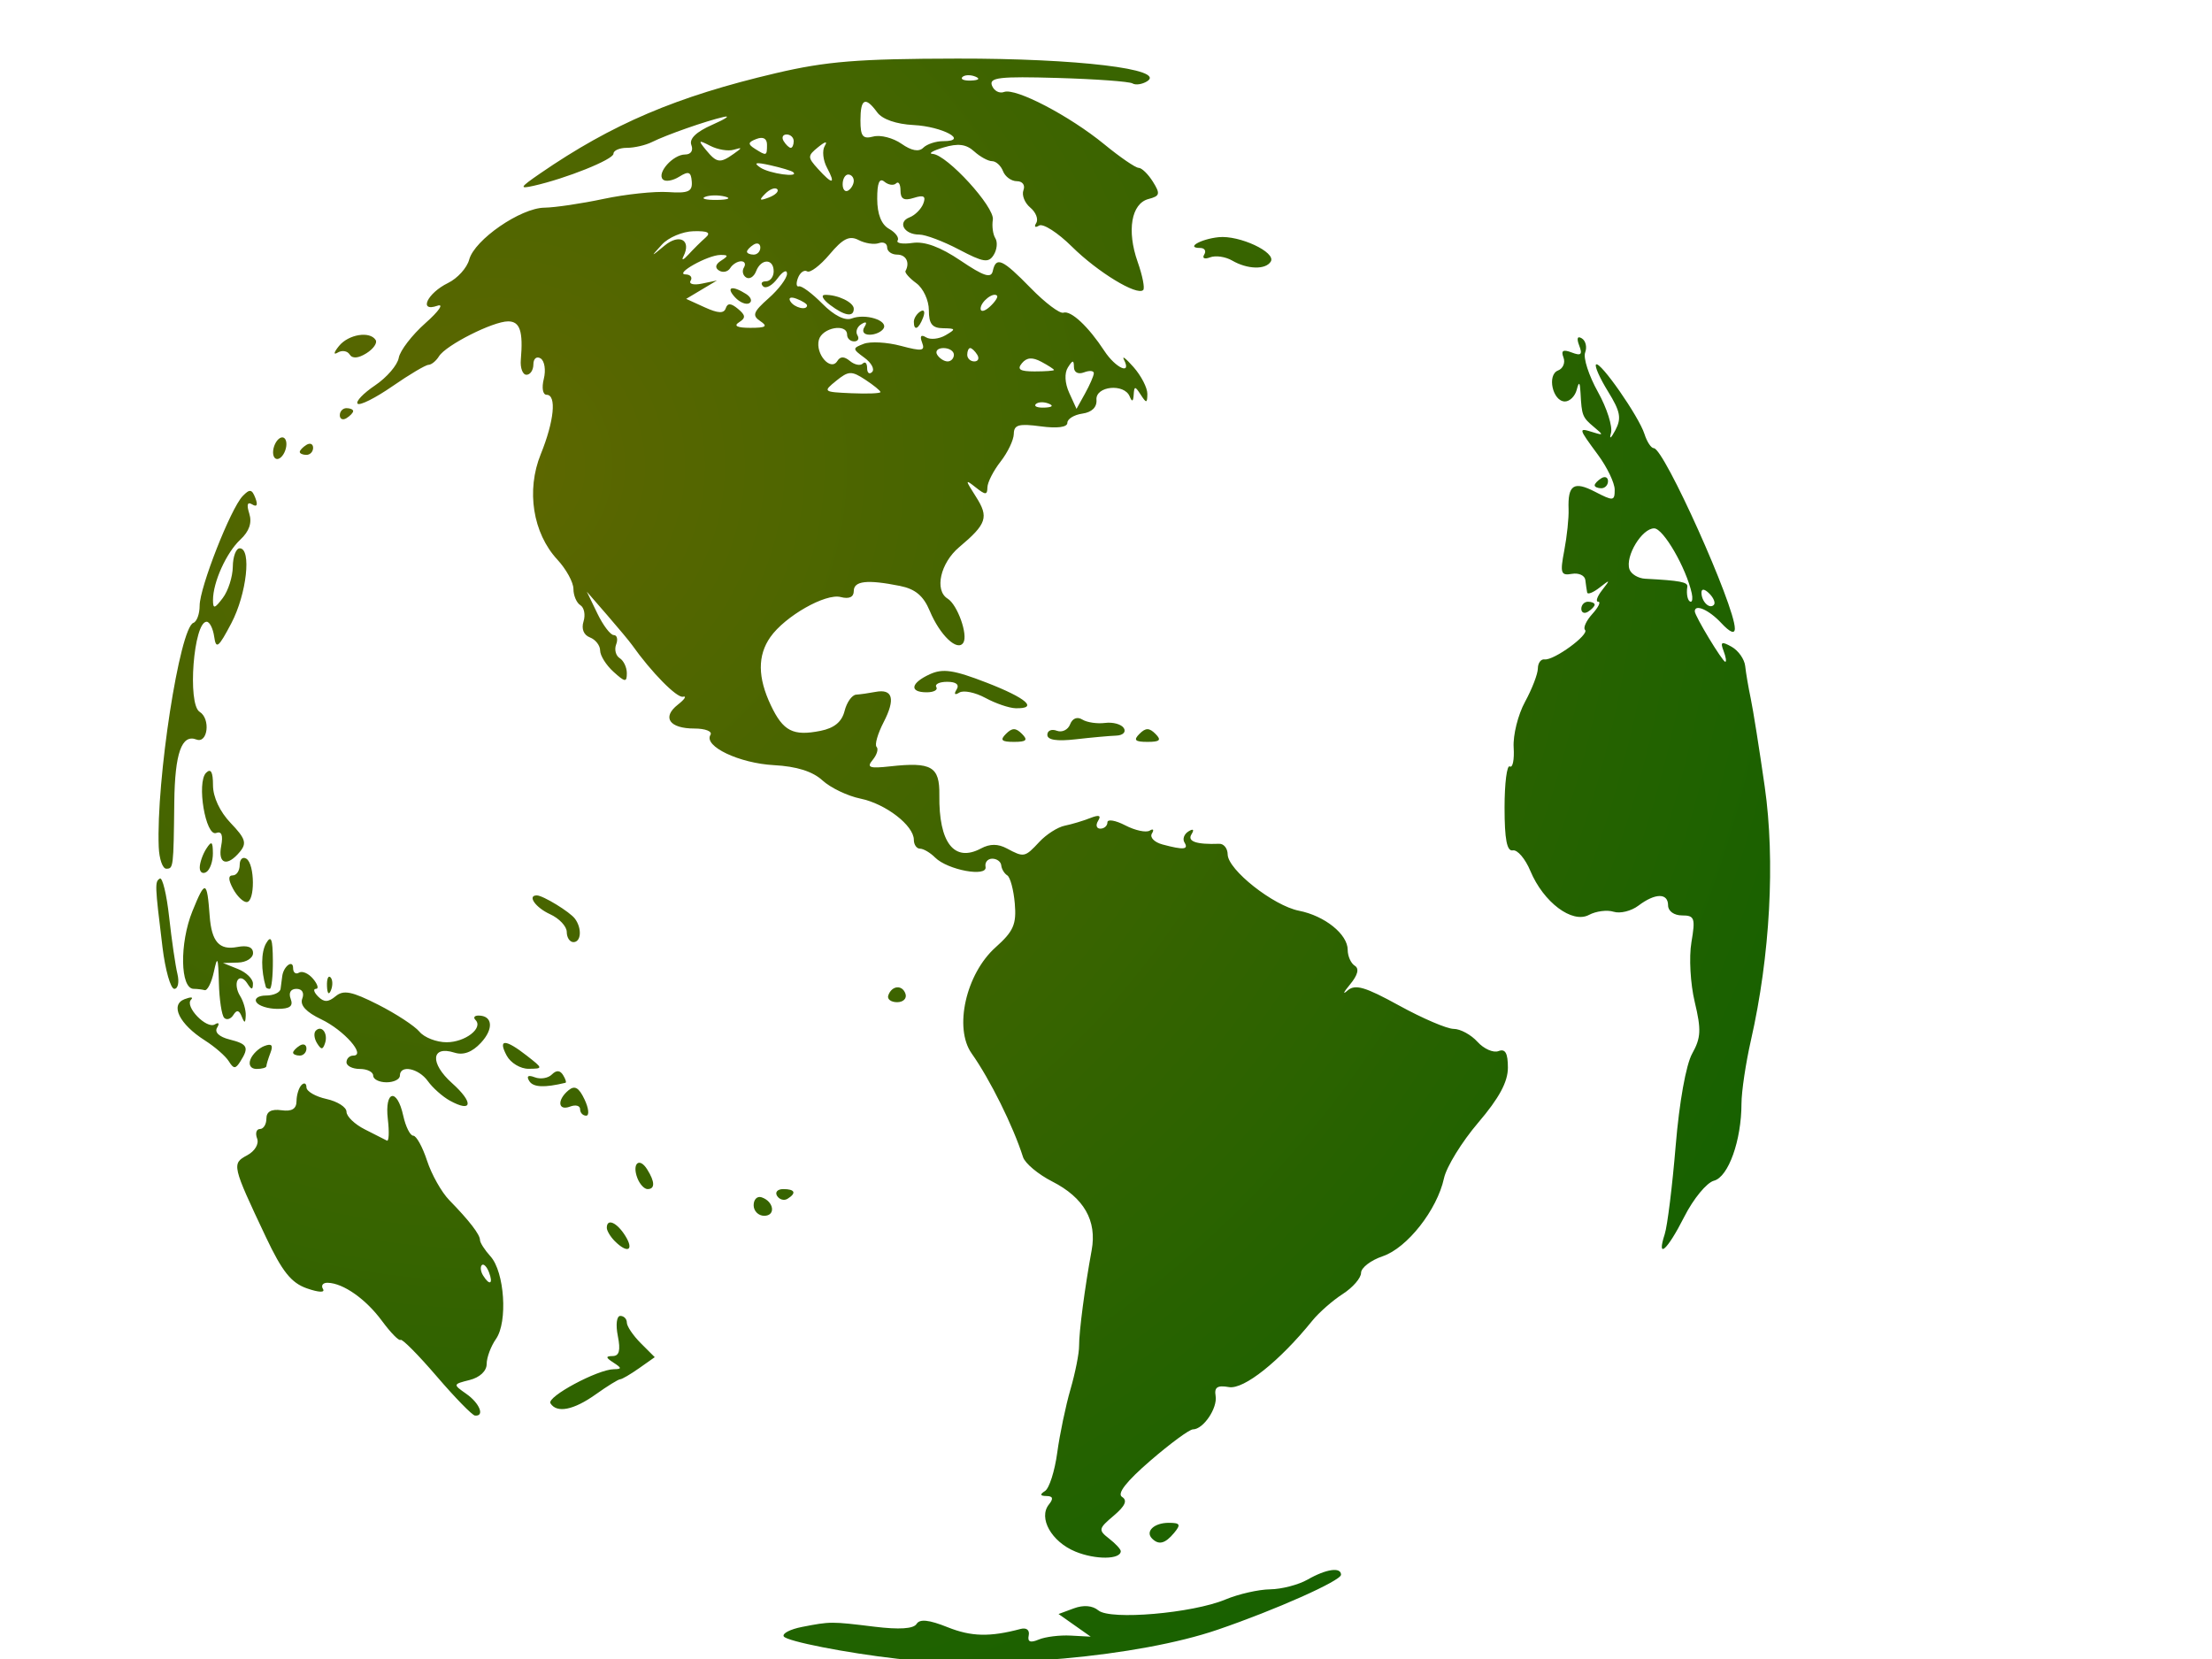 <?xml version="1.0"?><svg width="640" height="480" xmlns="http://www.w3.org/2000/svg" xmlns:xlink="http://www.w3.org/1999/xlink">
 <title>globe</title>
 <defs>
  <linearGradient id="linearGradient1708">
   <stop id="stop1709" offset="0" stop-color="#5e6700"/>
   <stop id="stop1710" offset="1" stop-color="#005f00"/>
  </linearGradient>
  <radialGradient cx="246.846" cy="165.748" fx="246.846" fy="165.748" gradientTransform="matrix(1.937, 0, 0, 1.925, -334.823, -184.193)" gradientUnits="userSpaceOnUse" id="radialGradient4215" r="280.086" xlink:href="#linearGradient1708"/>
 </defs>
 <g>
  <title>Layer 1</title>
  <g id="layer1"/>
  <path id="path1086" d="m259.575,479.921c-14.667,-1.657 -31.941,-5.053 -32.805,-6.45c-0.524,-0.847 1.863,-2.087 5.305,-2.755c8.231,-1.597 8.372,-1.598 20.959,-0.058c7.158,0.875 11.286,0.604 12.154,-0.799c0.926,-1.498 3.575,-1.22 8.972,0.939c6.867,2.748 12.236,2.876 21.142,0.505c1.693,-0.451 2.663,0.331 2.335,1.88c-0.395,1.863 0.466,2.217 2.897,1.191c1.902,-0.803 6.066,-1.319 9.252,-1.147l5.794,0.313l-4.654,-3.278l-4.654,-3.278l4.42,-1.635c2.82,-1.043 5.395,-0.826 7.112,0.599c3.455,2.868 27.215,0.822 36.757,-3.165c3.781,-1.58 9.592,-2.903 12.914,-2.941c3.322,-0.038 8.213,-1.31 10.869,-2.828c5.367,-3.068 9.656,-3.688 9.656,-1.395c0,1.741 -18.934,10.174 -35.727,15.914c-22.806,7.795 -64.528,11.57 -92.698,8.388zm51.584,-30.992c-6.938,-2.85 -10.815,-9.743 -7.673,-13.641c1.372,-1.703 1.164,-2.423 -0.705,-2.444c-1.863,-0.021 -1.989,-0.451 -0.426,-1.448c1.224,-0.78 2.814,-5.764 3.534,-11.075c0.72,-5.311 2.444,-13.567 3.832,-18.346c1.387,-4.78 2.509,-10.428 2.493,-12.553c-0.031,-4.092 1.66,-16.975 3.634,-27.674c1.581,-8.573 -2.228,-15.223 -11.403,-19.903c-4.069,-2.076 -7.872,-5.256 -8.45,-7.067c-2.871,-8.996 -9.548,-22.462 -14.869,-29.987c-5.194,-7.346 -1.648,-23.044 6.937,-30.709c5.181,-4.625 6.066,-6.648 5.548,-12.674c-0.339,-3.944 -1.318,-7.605 -2.175,-8.136c-0.857,-0.531 -1.641,-1.835 -1.743,-2.897c-0.101,-1.062 -1.271,-1.931 -2.598,-1.931c-1.328,0 -2.204,1.063 -1.948,2.362c0.604,3.064 -10.974,0.924 -14.596,-2.698c-1.408,-1.408 -3.368,-2.561 -4.354,-2.561c-0.986,0 -1.793,-1.152 -1.793,-2.56c0,-4.138 -8.155,-10.432 -15.45,-11.924c-3.718,-0.76 -8.664,-3.131 -10.992,-5.268c-2.838,-2.604 -7.461,-4.059 -14.026,-4.413c-10.062,-0.543 -20.41,-5.469 -18.382,-8.75c0.629,-1.018 -1.459,-1.846 -4.653,-1.846c-7.235,0 -9.467,-3.237 -4.767,-6.916c1.965,-1.538 2.627,-2.566 1.47,-2.286c-1.753,0.426 -9.176,-7.113 -14.708,-14.939c-0.751,-1.062 -4.006,-4.973 -7.234,-8.69l-5.868,-6.759l3.028,6.276c1.665,3.452 3.806,6.276 4.757,6.276c0.951,0 1.263,1.216 0.693,2.702c-0.57,1.486 -0.108,3.275 1.026,3.976c1.135,0.701 2.063,2.662 2.063,4.357c0,2.684 -0.499,2.631 -3.862,-0.413c-2.124,-1.923 -3.862,-4.692 -3.862,-6.154c0,-1.462 -1.329,-3.168 -2.954,-3.792c-1.804,-0.692 -2.525,-2.485 -1.853,-4.605c0.606,-1.909 0.197,-4.03 -0.908,-4.713c-1.105,-0.683 -2.01,-2.802 -2.01,-4.709c0,-1.907 -2.094,-5.725 -4.652,-8.486c-7.098,-7.659 -9.05,-20.028 -4.811,-30.479c3.892,-9.596 4.645,-17.207 1.702,-17.207c-1.111,0 -1.463,-2.011 -0.809,-4.617c0.637,-2.54 0.219,-5.198 -0.929,-5.908c-1.155,-0.714 -2.088,0.055 -2.088,1.721c0,1.656 -0.902,3.011 -2.004,3.011c-1.102,0 -1.836,-1.955 -1.631,-4.345c0.709,-8.246 -0.239,-11.104 -3.681,-11.104c-4.385,0 -18.008,6.886 -20.001,10.109c-0.831,1.344 -2.194,2.454 -3.029,2.467c-0.835,0.013 -5.536,2.803 -10.446,6.2c-4.91,3.397 -9.438,5.667 -10.062,5.043c-0.624,-0.624 1.65,-3.01 5.052,-5.302c3.402,-2.293 6.483,-5.876 6.846,-7.963c0.363,-2.087 3.845,-6.617 7.738,-10.067c3.893,-3.45 5.439,-5.701 3.435,-5.003c-5.548,1.932 -2.924,-3.658 3.095,-6.594c2.728,-1.331 5.48,-4.373 6.115,-6.759c1.527,-5.737 14.867,-14.944 21.779,-15.029c3.017,-0.037 10.699,-1.176 17.072,-2.53c6.373,-1.354 14.788,-2.246 18.7,-1.981c5.846,0.395 7.066,-0.145 6.848,-3.034c-0.215,-2.85 -0.904,-3.116 -3.646,-1.404c-1.86,1.161 -3.979,1.514 -4.71,0.783c-1.846,-1.846 2.935,-7.216 6.424,-7.216c1.681,0 2.432,-1.132 1.816,-2.739c-0.692,-1.804 1.379,-3.808 6.07,-5.873c3.916,-1.724 5.383,-2.739 3.258,-2.255c-5.097,1.161 -16.525,5.164 -20.734,7.264c-1.844,0.92 -5.103,1.672 -7.242,1.672c-2.139,0 -3.889,0.766 -3.889,1.702c0,1.678 -13.765,7.202 -23.174,9.3c-4.181,0.932 -3.922,0.454 1.931,-3.57c20.912,-14.374 39.501,-22.288 68.153,-29.016c14.69,-3.449 23.835,-4.187 52.547,-4.237c34.642,-0.06 60.632,3.051 54.93,6.575c-1.431,0.885 -3.33,1.159 -4.22,0.609c-0.889,-0.55 -10.642,-1.261 -21.672,-1.581c-16.833,-0.488 -19.883,-0.134 -18.986,2.203c0.588,1.532 2.158,2.367 3.489,1.856c3.316,-1.272 18.912,6.866 29.002,15.133c4.575,3.749 9.05,6.817 9.943,6.817c0.893,0 2.753,1.806 4.131,4.014c2.195,3.515 2.037,4.137 -1.275,5.003c-4.973,1.3 -6.329,9.149 -3.143,18.18c1.4,3.968 2.125,7.636 1.611,8.15c-1.766,1.766 -13.178,-5.178 -20.619,-12.545c-4.097,-4.057 -8.379,-6.802 -9.514,-6.1c-1.14,0.705 -1.508,0.376 -0.822,-0.735c0.684,-1.106 -0.091,-3.118 -1.721,-4.47c-1.63,-1.353 -2.517,-3.624 -1.97,-5.047c0.558,-1.454 -0.276,-2.587 -1.904,-2.587c-1.593,0 -3.397,-1.304 -4.008,-2.897c-0.611,-1.593 -2.037,-2.897 -3.167,-2.897c-1.13,0 -3.466,-1.276 -5.189,-2.836c-2.31,-2.09 -4.636,-2.388 -8.842,-1.132c-3.14,0.938 -4.554,1.779 -3.143,1.871c4.163,0.269 17.99,15.402 17.392,19.036c-0.302,1.837 0.024,4.25 0.724,5.363c0.7,1.113 0.486,3.285 -0.476,4.828c-1.486,2.384 -2.988,2.152 -10.011,-1.546c-4.545,-2.393 -9.733,-4.348 -11.529,-4.345c-4.375,0.007 -6.403,-3.603 -2.8,-4.986c1.578,-0.606 3.366,-2.395 3.973,-3.975c0.828,-2.157 0.142,-2.569 -2.747,-1.652c-2.836,0.9 -3.85,0.34 -3.85,-2.127c0,-1.842 -0.572,-2.777 -1.271,-2.078c-0.699,0.699 -2.22,0.483 -3.38,-0.479c-1.456,-1.208 -2.102,0.337 -2.085,4.994c0.016,4.409 1.199,7.401 3.42,8.644c1.868,1.045 2.99,2.559 2.492,3.364c-0.497,0.805 1.44,1.123 4.305,0.707c3.513,-0.51 8.039,1.155 13.899,5.113c6.7,4.525 8.833,5.22 9.315,3.037c0.952,-4.317 2.759,-3.509 10.985,4.916c4.161,4.261 8.411,7.466 9.444,7.121c2.179,-0.726 7.219,3.976 11.869,11.073c3.254,4.966 7.975,7.084 5.667,2.543c-0.675,-1.328 0.578,-0.362 2.783,2.145c2.205,2.508 3.996,5.984 3.98,7.725c-0.026,2.749 -0.276,2.785 -1.902,0.269c-1.664,-2.575 -1.892,-2.575 -2.054,0c-0.125,1.988 -0.488,2.14 -1.156,0.483c-1.557,-3.859 -9.927,-3.019 -9.611,0.965c0.17,2.139 -1.326,3.605 -4.077,3.997c-2.39,0.34 -4.345,1.541 -4.345,2.669c0,1.278 -2.911,1.661 -7.725,1.015c-6.308,-0.846 -7.733,-0.45 -7.768,2.16c-0.024,1.758 -1.742,5.368 -3.819,8.024c-2.077,2.655 -3.796,6.021 -3.819,7.479c-0.036,2.246 -0.553,2.246 -3.389,0c-3.104,-2.459 -3.099,-2.263 0.08,2.715c3.774,5.91 3.124,7.863 -4.857,14.578c-5.448,4.584 -7.225,12.494 -3.345,14.892c2.837,1.753 5.951,10.469 4.551,12.735c-1.674,2.709 -6.753,-2.085 -9.715,-9.171c-1.83,-4.379 -4.183,-6.352 -8.633,-7.242c-9.489,-1.898 -13.359,-1.465 -13.359,1.493c0,1.747 -1.351,2.363 -3.785,1.726c-4.373,-1.143 -16.12,5.548 -20.356,11.596c-3.72,5.311 -3.672,11.676 0.151,19.731c3.556,7.494 6.437,8.973 14.381,7.384c3.976,-0.795 6.159,-2.599 6.947,-5.741c0.633,-2.52 2.142,-4.648 3.355,-4.729c1.213,-0.081 3.722,-0.438 5.577,-0.794c5.038,-0.965 5.845,2.045 2.358,8.789c-1.715,3.316 -2.627,6.521 -2.027,7.121c0.6,0.6 0.094,2.293 -1.125,3.762c-1.835,2.211 -0.963,2.532 5.075,1.867c11.958,-1.318 14.322,0.058 14.209,8.269c-0.191,13.86 4.311,19.631 12.074,15.476c2.56,-1.37 4.889,-1.368 7.458,0.007c4.969,2.659 5.199,2.612 9.42,-1.919c2.008,-2.155 5.3,-4.253 7.317,-4.662c2.017,-0.409 5.331,-1.401 7.364,-2.204c2.592,-1.024 3.279,-0.785 2.3,0.799c-0.768,1.243 -0.476,2.259 0.649,2.259c1.125,0 2.045,-0.818 2.045,-1.817c0,-0.999 2.328,-0.609 5.172,0.867c2.845,1.476 6.021,2.159 7.058,1.518c1.037,-0.641 1.326,-0.261 0.643,0.845c-0.683,1.105 0.703,2.531 3.081,3.169c6.077,1.629 7.618,1.486 6.337,-0.586c-0.611,-0.989 -0.094,-2.427 1.15,-3.195c1.412,-0.873 1.744,-0.56 0.883,0.832c-1.281,2.073 1.408,2.994 8.023,2.748c1.328,-0.049 2.43,1.335 2.449,3.075c0.049,4.431 13.211,14.829 20.623,16.293c7.471,1.475 14.104,6.802 14.104,11.328c0,1.826 0.926,3.891 2.057,4.591c1.346,0.832 0.863,2.707 -1.397,5.425c-1.9,2.284 -2.227,3.077 -0.728,1.762c2.212,-1.94 5.038,-1.121 14.982,4.345c6.741,3.705 13.829,6.737 15.752,6.737c1.923,0 5.016,1.679 6.874,3.732c1.858,2.053 4.599,3.263 6.093,2.69c1.964,-0.754 2.715,0.574 2.715,4.801c0,4.119 -2.535,8.812 -8.592,15.909c-4.726,5.536 -9.181,12.777 -9.9,16.09c-1.983,9.136 -10.648,20.165 -17.718,22.551c-3.452,1.165 -6.276,3.335 -6.276,4.821c0,1.486 -2.39,4.239 -5.311,6.117c-2.921,1.878 -6.878,5.353 -8.794,7.722c-9.484,11.731 -19.817,19.959 -24.115,19.204c-3.336,-0.586 -4.286,0.037 -3.863,2.535c0.602,3.551 -3.559,9.7 -6.563,9.7c-1.003,0 -6.546,4.077 -12.317,9.059c-6.97,6.018 -9.717,9.539 -8.182,10.487c1.622,1.003 0.903,2.619 -2.414,5.424c-4.43,3.746 -4.514,4.16 -1.345,6.624c1.859,1.446 3.38,3.083 3.38,3.638c0,2.449 -7.296,2.525 -13.111,0.135zm-7.77,-332.161c-1.394,-0.558 -3.06,-0.489 -3.701,0.152c-0.642,0.642 0.499,1.098 2.535,1.014c2.25,-0.093 2.707,-0.55 1.167,-1.167zm13.088,-8.759c0.038,-0.763 -1.235,-0.888 -2.828,-0.276c-1.693,0.65 -2.909,0.022 -2.926,-1.509c-0.024,-2.135 -0.348,-2.117 -1.751,0.098c-1.044,1.649 -0.891,4.541 0.388,7.348l2.109,4.629l2.47,-4.451c1.359,-2.448 2.501,-5.076 2.539,-5.839zm-61.73,5.431c0,-0.386 -1.986,-2.003 -4.414,-3.594c-3.96,-2.595 -4.825,-2.56 -8.401,0.336c-3.878,3.14 -3.757,3.238 4.414,3.594c4.621,0.201 8.401,0.05 8.401,-0.336zm-4.645,-9.941c-3.504,-2.562 -3.513,-2.747 -0.184,-4.025c1.919,-0.736 6.75,-0.468 10.736,0.595c6.148,1.641 7.078,1.495 6.135,-0.962c-0.719,-1.875 -0.32,-2.407 1.133,-1.51c1.234,0.763 3.772,0.497 5.639,-0.59c3.083,-1.796 3.018,-1.982 -0.709,-2.036c-3.146,-0.045 -4.104,-1.263 -4.104,-5.219c0,-2.838 -1.629,-6.352 -3.621,-7.808c-1.992,-1.456 -3.404,-3.045 -3.138,-3.53c1.337,-2.443 0.166,-4.745 -2.414,-4.745c-1.593,0 -2.897,-0.941 -2.897,-2.092c0,-1.151 -1.086,-1.703 -2.414,-1.227c-1.328,0.476 -3.956,0.072 -5.84,-0.897c-2.66,-1.369 -4.534,-0.446 -8.384,4.129c-2.727,3.24 -5.656,5.46 -6.51,4.932c-0.854,-0.528 -2.047,0.328 -2.651,1.903c-0.604,1.574 -0.478,2.67 0.28,2.434c0.758,-0.236 3.807,2.026 6.776,5.025c3.377,3.412 6.551,5.01 8.48,4.27c3.983,-1.528 10.652,0.576 9.212,2.906c-0.609,0.986 -2.411,1.792 -4.004,1.792c-1.698,0 -2.327,-0.923 -1.519,-2.23c0.861,-1.392 0.529,-1.705 -0.883,-0.832c-1.244,0.769 -1.761,2.206 -1.15,3.195c0.611,0.989 0.191,1.798 -0.934,1.798c-1.125,0 -2.045,-0.869 -2.045,-1.931c0,-3.398 -7.24,-2.064 -8.173,1.505c-1.061,4.059 3.436,9.196 5.346,6.106c0.857,-1.387 1.987,-1.386 3.659,0.002c1.331,1.105 2.992,1.436 3.69,0.737c0.699,-0.699 1.271,-0.112 1.271,1.304c0,1.416 0.65,1.925 1.445,1.13c0.795,-0.795 -0.208,-2.654 -2.228,-4.131zm14.301,-10.403c0,-0.999 0.859,-2.348 1.909,-2.997c1.095,-0.677 1.418,0.099 0.759,1.817c-1.284,3.346 -2.668,3.958 -2.668,1.18zm-24.254,-4.881c-2.062,-1.559 -2.733,-2.863 -1.493,-2.897c3.669,-0.1 8.366,2.15 8.366,4.008c0,2.531 -2.617,2.108 -6.873,-1.111zm64.809,18.836c0,-0.228 -1.647,-1.296 -3.66,-2.373c-2.609,-1.396 -4.225,-1.277 -5.629,0.415c-1.481,1.785 -0.574,2.373 3.66,2.373c3.096,0 5.629,-0.187 5.629,-0.415zm-28.968,-4.413c0,-1.062 -1.355,-1.931 -3.011,-1.931c-1.656,0 -2.474,0.869 -1.817,1.931c0.656,1.062 2.011,1.931 3.011,1.931c0.999,0 1.817,-0.869 1.817,-1.931zm6.759,0c-0.656,-1.062 -1.577,-1.931 -2.045,-1.931c-0.468,0 -0.852,0.869 -0.852,1.931c0,1.062 0.92,1.931 2.045,1.931c1.125,0 1.508,-0.869 0.852,-1.931zm-62.764,-9.72c-2.45,-1.638 -2.078,-2.661 2.414,-6.637c2.921,-2.585 5.311,-5.777 5.311,-7.094c0,-1.316 -1.232,-0.707 -2.739,1.353c-1.506,2.06 -3.389,3.095 -4.184,2.3c-0.795,-0.795 -0.431,-1.445 0.808,-1.445c1.239,0 2.253,-1.304 2.253,-2.897c0,-3.748 -3.654,-3.756 -5.091,-0.011c-0.609,1.587 -1.9,2.396 -2.868,1.798c-0.968,-0.598 -1.26,-1.897 -0.649,-2.886c0.611,-0.989 0.242,-1.798 -0.82,-1.798c-1.062,0 -2.477,0.883 -3.144,1.963c-0.667,1.079 -2.115,1.405 -3.217,0.724c-1.292,-0.799 -1.073,-1.828 0.616,-2.899c2.133,-1.352 2.082,-1.653 -0.277,-1.621c-3.667,0.049 -13.439,5.535 -10.025,5.627c1.39,0.038 2.041,0.856 1.446,1.82c-0.595,0.963 0.874,1.343 3.266,0.845l4.348,-0.907l-4.451,2.66l-4.451,2.66l5.365,2.444c3.87,1.763 5.566,1.841 6.087,0.278c0.521,-1.564 1.501,-1.52 3.523,0.157c2.257,1.873 2.314,2.633 0.295,3.913c-1.632,1.035 -0.485,1.589 3.288,1.589c4.511,0 5.152,-0.429 2.897,-1.936zm-7.318,-6.898c-2.759,-2.986 -0.896,-3.557 3.179,-0.975c1.441,0.913 1.876,2.112 0.966,2.665c-0.91,0.552 -2.775,-0.208 -4.145,-1.69zm75.81,-0.473c-1.088,-1.145 -4.762,1.758 -4.762,3.763c0,1.041 1.216,0.773 2.702,-0.597c1.486,-1.37 2.413,-2.794 2.06,-3.166zm-54.973,2.814c0,-0.417 -1.349,-1.277 -2.997,-1.909c-1.719,-0.659 -2.494,-0.336 -1.817,0.759c1.134,1.835 4.814,2.714 4.814,1.15zm-29.382,-19.595c1.669,-1.453 0.713,-1.97 -3.461,-1.87c-3.172,0.076 -7.291,1.82 -9.153,3.875c-3.318,3.66 -3.302,3.666 0.767,0.295c4.32,-3.579 7.843,-1.592 5.473,3.087c-0.673,1.328 -0.032,1.11 1.423,-0.483c1.455,-1.593 3.683,-3.8 4.951,-4.905zm15.864,2.86c0,-1.125 -0.869,-1.508 -1.931,-0.852c-1.062,0.656 -1.931,1.577 -1.931,2.045c0,0.468 0.869,0.852 1.931,0.852c1.062,0 1.931,-0.92 1.931,-2.045zm-10.176,-14.743c-1.879,-0.49 -4.486,-0.457 -5.794,0.072c-1.307,0.529 0.23,0.93 3.416,0.89c3.186,-0.039 4.256,-0.472 2.377,-0.962zm15.055,-2.151c-0.595,-0.595 -2.153,-0.001 -3.463,1.319c-1.893,1.907 -1.671,2.129 1.081,1.081c1.905,-0.725 2.976,-1.805 2.382,-2.4zm22.158,-2.418c0,-0.999 -0.724,-1.817 -1.609,-1.817c-0.885,0 -1.609,1.265 -1.609,2.812c0,1.546 0.724,2.364 1.609,1.817c0.885,-0.547 1.609,-1.812 1.609,-2.812zm-7.746,-3.788c-1.149,-2.146 -1.447,-4.971 -0.663,-6.276c0.897,-1.494 0.196,-1.377 -1.891,0.317c-3.107,2.521 -3.112,2.917 -0.071,6.276c4.229,4.673 5.23,4.552 2.625,-0.317zm-9.796,1.277c-0.443,-0.382 -3.412,-1.277 -6.598,-1.99c-4.231,-0.946 -5.012,-0.767 -2.897,0.664c2.608,1.765 11.433,2.997 9.495,1.326zm-17.22,-5.276c2.575,-1.821 2.575,-1.954 0,-1.197c-1.593,0.468 -4.635,-0.042 -6.759,-1.135c-3.453,-1.776 -3.581,-1.646 -1.212,1.227c3.086,3.741 4.054,3.876 7.971,1.105zm9.656,-2.66c0,-1.794 -1.124,-2.405 -3.059,-1.662c-2.463,0.945 -2.557,1.492 -0.483,2.807c3.43,2.174 3.542,2.138 3.542,-1.144zm50.984,-1.026c7.587,0 -0.178,-4.234 -8.549,-4.662c-5.047,-0.258 -9.076,-1.66 -10.547,-3.671c-3.441,-4.706 -4.851,-4.021 -4.851,2.358c0,4.602 0.674,5.437 3.742,4.634c2.058,-0.538 5.716,0.404 8.129,2.094c2.897,2.029 5.037,2.423 6.3,1.159c1.052,-1.052 3.651,-1.913 5.776,-1.913zm-43.259,0c0,-1.062 -0.92,-1.931 -2.045,-1.931c-1.125,0 -1.508,0.869 -0.852,1.931c0.656,1.062 1.577,1.931 2.045,1.931c0.468,0 0.852,-0.869 0.852,-1.931zm52.505,-18.7c-1.394,-0.558 -3.06,-0.489 -3.701,0.152c-0.642,0.642 0.499,1.098 2.535,1.014c2.25,-0.093 2.707,-0.55 1.167,-1.167zm51.189,423.018c-2.059,-2.059 0.575,-4.559 4.804,-4.559c3.323,0 3.586,0.481 1.581,2.897c-2.596,3.128 -4.439,3.608 -6.385,1.662zm-207.013,-46.977c-5.311,-6.19 -10.006,-10.922 -10.435,-10.516c-0.428,0.407 -2.84,-2.054 -5.359,-5.469c-4.684,-6.349 -11.192,-10.93 -15.702,-11.052c-1.39,-0.038 -2.012,0.766 -1.382,1.785c0.684,1.107 -1.189,1.04 -4.654,-0.168c-4.525,-1.578 -7.136,-4.848 -11.882,-14.889c-9.782,-20.693 -9.899,-21.203 -5.414,-23.602c2.253,-1.206 3.498,-3.296 2.896,-4.863c-0.58,-1.512 -0.213,-2.749 0.816,-2.749c1.029,0 1.871,-1.358 1.871,-3.018c0,-2.022 1.435,-2.819 4.345,-2.414c3.014,0.419 4.353,-0.389 4.37,-2.639c0.014,-1.784 0.665,-3.884 1.448,-4.667c0.783,-0.783 1.424,-0.479 1.424,0.676c0,1.155 2.607,2.672 5.794,3.372c3.186,0.7 5.794,2.368 5.794,3.706c0,1.338 2.39,3.631 5.311,5.095c2.921,1.464 5.79,2.922 6.375,3.24c0.585,0.318 0.708,-2.479 0.272,-6.214c-0.972,-8.322 2.67,-9.138 4.458,-0.999c0.7,3.186 2.005,5.794 2.9,5.794c0.895,0 2.693,3.259 3.994,7.242c1.301,3.983 4.193,9.115 6.426,11.405c5.818,5.966 8.888,9.951 8.888,11.536c0,0.758 1.369,2.891 3.043,4.74c4.066,4.492 5.028,18.97 1.587,23.882c-1.484,2.119 -2.699,5.381 -2.699,7.249c0,2.029 -1.982,3.893 -4.924,4.632c-4.865,1.221 -4.877,1.269 -0.966,4.009c3.865,2.707 5.399,6.547 2.51,6.284c-0.797,-0.072 -5.794,-5.197 -11.104,-11.387zm15.15,-30.085c-0.629,-1.639 -1.558,-2.566 -2.064,-2.06c-0.506,0.506 -0.348,1.847 0.353,2.98c1.904,3.081 3.017,2.483 1.711,-0.92zm17.788,37.917c-1.149,-1.859 13.661,-9.81 18.365,-9.861c2.321,-0.025 2.3,-0.333 -0.127,-1.902c-2.282,-1.475 -2.333,-1.878 -0.241,-1.902c1.918,-0.021 2.333,-1.639 1.497,-5.823c-0.654,-3.268 -0.338,-5.794 0.724,-5.794c1.036,0 1.883,0.869 1.883,1.931c0,1.062 1.818,3.749 4.039,5.971l4.039,4.039l-4.522,3.189c-2.487,1.754 -4.957,3.196 -5.488,3.206c-0.531,0.009 -3.707,1.971 -7.057,4.359c-6.405,4.565 -11.293,5.529 -13.112,2.586zm18.624,-46.91c-1.275,-1.275 -2.317,-3.013 -2.317,-3.862c0,-2.845 2.909,-1.584 5.345,2.317c2.641,4.229 0.664,5.237 -3.028,1.545zm303.772,-2.028c0.775,-2.39 2.202,-13.905 3.169,-25.588c1.042,-12.577 2.991,-23.451 4.778,-26.655c2.541,-4.556 2.658,-6.913 0.739,-14.911c-1.267,-5.282 -1.695,-12.954 -0.964,-17.28c1.186,-7.022 0.921,-7.781 -2.718,-7.781c-2.297,0 -4.032,-1.247 -4.032,-2.897c0,-3.651 -3.709,-3.62 -8.589,0.07c-2.069,1.564 -5.295,2.358 -7.169,1.763c-1.874,-0.595 -5.086,-0.184 -7.137,0.914c-4.844,2.593 -13.161,-3.648 -16.951,-12.72c-1.477,-3.535 -3.762,-6.214 -5.077,-5.952c-1.709,0.34 -2.391,-3.192 -2.391,-12.375c0,-7.068 0.684,-12.428 1.52,-11.912c0.836,0.516 1.337,-1.957 1.114,-5.496c-0.223,-3.539 1.256,-9.476 3.287,-13.194c2.031,-3.718 3.703,-8.063 3.716,-9.656c0.013,-1.593 0.892,-2.775 1.953,-2.626c2.658,0.373 13.028,-7.195 11.692,-8.532c-0.595,-0.595 0.359,-2.672 2.119,-4.617c1.76,-1.945 2.525,-3.536 1.699,-3.536c-0.826,0 -0.309,-1.521 1.149,-3.38c2.402,-3.063 2.334,-3.131 -0.729,-0.729c-1.859,1.458 -3.488,2.11 -3.621,1.448c-0.133,-0.661 -0.37,-2.288 -0.526,-3.616c-0.157,-1.328 -1.911,-2.13 -3.898,-1.783c-3.203,0.559 -3.452,-0.208 -2.199,-6.759c0.777,-4.065 1.339,-9.433 1.248,-11.929c-0.258,-7.071 1.51,-8.24 7.658,-5.061c5.292,2.737 5.684,2.695 5.684,-0.598c0,-1.945 -2.173,-6.482 -4.828,-10.081c-5.746,-7.789 -5.771,-7.9 -1.448,-6.541c3.058,0.962 3.086,0.818 0.291,-1.509c-3.35,-2.789 -3.56,-3.319 -3.895,-9.814c-0.169,-3.27 -0.443,-3.509 -1.107,-0.966c-0.486,1.859 -2.022,3.38 -3.413,3.38c-3.549,0 -5.258,-7.713 -1.987,-8.968c1.444,-0.554 2.149,-2.249 1.566,-3.766c-0.769,-2.003 -0.115,-2.397 2.388,-1.436c2.703,1.037 3.171,0.604 2.168,-2.01c-0.806,-2.1 -0.524,-2.866 0.762,-2.071c1.122,0.694 1.552,2.535 0.954,4.093c-0.598,1.557 1.058,6.673 3.679,11.368c2.621,4.695 4.328,10.068 3.792,11.94c-0.553,1.934 -0.012,1.583 1.255,-0.813c1.842,-3.485 1.479,-5.428 -2.092,-11.206c-2.376,-3.845 -3.945,-7.366 -3.485,-7.825c1.138,-1.138 12.401,15.028 14.016,20.117c0.715,2.253 1.932,4.096 2.706,4.096c2.957,0 23.44,45.594 23.44,52.175c0,1.692 -1.402,1.122 -3.938,-1.6c-3.537,-3.797 -7.65,-5.609 -7.65,-3.371c0,1.329 8.017,14.594 8.821,14.594c0.393,0 0.167,-1.425 -0.501,-3.166c-0.997,-2.598 -0.578,-2.81 2.334,-1.18c1.952,1.092 3.72,3.604 3.929,5.58c0.209,1.977 0.931,6.201 1.604,9.388c0.674,3.186 2.498,14.685 4.054,25.553c3.058,21.358 1.556,48.901 -3.998,73.336c-1.498,6.591 -2.729,14.847 -2.735,18.346c-0.018,10.651 -3.783,21.19 -7.96,22.282c-2.093,0.547 -5.95,5.228 -8.571,10.401c-4.955,9.779 -8.12,12.602 -5.673,5.061zm12.913,-185.331c-1.386,-1.386 -2.285,-1.5 -2.285,-0.29c0,2.578 2.284,4.862 3.573,3.573c0.549,-0.549 -0.031,-2.026 -1.288,-3.283zm-5.088,-0.064c-1.615,-7.363 -8.221,-18.793 -10.873,-18.81c-3.533,-0.023 -8.421,8.043 -7.163,11.818c0.47,1.409 2.526,2.65 4.57,2.757c10.037,0.525 12.388,0.97 12.177,2.303c-0.353,2.236 0.144,4.345 1.023,4.345c0.437,0 0.556,-1.086 0.265,-2.414zm-271.429,177.027c0,-1.682 1.032,-2.714 2.293,-2.293c3.581,1.194 4.175,5.351 0.764,5.351c-1.682,0 -3.058,-1.376 -3.058,-3.058zm6.779,-2.704c-0.667,-1.079 0.142,-1.963 1.798,-1.963c3.392,0 3.892,1.159 1.213,2.814c-0.989,0.611 -2.344,0.228 -3.011,-0.852zm-40.414,-5.136c-1.617,-4.213 0.53,-6.172 2.811,-2.564c2.284,3.611 2.332,5.738 0.131,5.738c-0.949,0 -2.273,-1.428 -2.942,-3.173zm-16.576,-19.941c0,-1.029 -1.304,-1.37 -2.897,-0.759c-3.52,1.351 -3.838,-1.91 -0.46,-4.713c1.805,-1.498 3.009,-0.809 4.646,2.66c1.215,2.575 1.423,4.682 0.46,4.682c-0.962,0 -1.75,-0.842 -1.75,-1.871zm-37.7,-2.485c-2.102,-1.158 -4.957,-3.694 -6.345,-5.635c-2.687,-3.756 -8.098,-4.824 -8.098,-1.597c0,1.062 -1.738,1.931 -3.862,1.931c-2.124,0 -3.862,-0.869 -3.862,-1.931c0,-1.062 -1.738,-1.931 -3.862,-1.931c-2.124,0 -3.862,-0.869 -3.862,-1.931c0,-1.062 0.876,-1.931 1.948,-1.931c3.813,0 -2.66,-7.349 -9.235,-10.485c-4.394,-2.096 -6.236,-4.097 -5.511,-5.987c0.648,-1.687 -0.037,-2.84 -1.686,-2.84c-1.674,0 -2.334,1.15 -1.664,2.897c0.809,2.108 -0.229,2.897 -3.809,2.897c-2.706,0 -5.458,-0.869 -6.114,-1.931c-0.656,-1.062 0.596,-1.931 2.783,-1.931c2.187,0 4.085,-0.869 4.218,-1.931c0.133,-1.062 0.35,-2.728 0.483,-3.701c0.391,-2.871 3.138,-4.884 3.138,-2.3c0,1.302 0.771,1.891 1.712,1.309c0.942,-0.582 2.786,0.236 4.099,1.817c1.313,1.582 1.672,2.876 0.798,2.876c-0.874,0 -0.582,1.006 0.647,2.236c1.693,1.693 2.921,1.667 5.062,-0.11c2.268,-1.882 4.692,-1.4 12.273,2.442c5.196,2.633 10.585,6.159 11.976,7.835c1.391,1.676 4.923,3.047 7.85,3.047c5.376,0 10.695,-4.111 8.352,-6.454c-0.699,-0.699 -0.308,-1.271 0.868,-1.271c4.119,0 4.462,3.848 0.703,7.883c-2.543,2.73 -5.067,3.666 -7.661,2.843c-6.755,-2.144 -7.165,3.042 -0.696,8.821c6.319,5.646 5.934,8.689 -0.641,5.065zm22.996,-5.656c-0.898,-1.453 -0.34,-1.834 1.599,-1.09c1.638,0.629 3.855,0.266 4.927,-0.806c1.311,-1.311 2.373,-1.261 3.246,0.151c0.714,1.155 1.029,2.164 0.701,2.243c-6.128,1.474 -9.348,1.32 -10.472,-0.499zm-86.942,-5.736c-0.921,-1.481 -4.033,-4.192 -6.917,-6.025c-7.384,-4.694 -10.147,-10.297 -5.885,-11.933c1.807,-0.693 2.658,-0.634 1.892,0.133c-1.955,1.955 4.49,8.644 6.896,7.157c1.111,-0.687 1.385,-0.27 0.629,0.955c-0.812,1.314 0.596,2.66 3.564,3.405c5.291,1.328 5.761,2.269 3.172,6.355c-1.415,2.234 -1.937,2.226 -3.35,-0.046zm6.261,-0.519c0.58,-1.511 2.387,-3.259 4.017,-3.884c2.124,-0.815 2.628,-0.266 1.782,1.94c-0.649,1.692 -1.181,3.44 -1.181,3.884c0,0.444 -1.276,0.808 -2.836,0.808c-1.659,0 -2.399,-1.14 -1.782,-2.747zm74.141,-1.115c-2.605,-4.867 -0.428,-4.867 5.794,0c4.777,3.737 4.783,3.777 0.551,3.819c-2.353,0.024 -5.207,-1.695 -6.344,-3.819zm-61.799,-0.852c0,-0.468 0.869,-1.389 1.931,-2.045c1.062,-0.656 1.931,-0.273 1.931,0.852c0,1.125 -0.869,2.045 -1.931,2.045c-1.062,0 -1.931,-0.383 -1.931,-0.852zm6.919,-2.752c-0.832,-1.346 -0.991,-2.969 -0.354,-3.606c1.728,-1.728 3.613,0.814 2.679,3.614c-0.654,1.962 -1.109,1.961 -2.326,-0.008zm-26.846,-7.311c-0.724,-0.724 -1.419,-5.3 -1.545,-10.168c-0.192,-7.454 -0.421,-7.954 -1.448,-3.167c-0.671,3.126 -1.872,5.516 -2.668,5.311c-0.797,-0.205 -2.221,-0.373 -3.165,-0.373c-3.923,0 -4.14,-13.193 -0.369,-22.485c3.708,-9.137 4.221,-8.99 4.993,1.437c0.548,7.413 2.783,9.931 7.941,8.945c3.025,-0.578 4.602,0.021 4.602,1.749c0,1.446 -1.955,2.684 -4.345,2.751l-4.345,0.122l4.345,1.747c2.39,0.961 4.332,2.861 4.316,4.223c-0.023,1.906 -0.412,1.873 -1.69,-0.144c-0.913,-1.441 -2.146,-1.834 -2.74,-0.873c-0.594,0.961 -0.281,3.009 0.695,4.551c0.976,1.543 1.719,4.108 1.651,5.701c-0.096,2.269 -0.35,2.326 -1.17,0.264c-0.737,-1.854 -1.445,-1.988 -2.393,-0.454c-0.741,1.198 -1.939,1.586 -2.663,0.862zm192.126,-6.466c0.972,-2.916 4.078,-3.217 4.989,-0.483c0.443,1.328 -0.644,2.414 -2.414,2.414c-1.77,0 -2.929,-0.869 -2.575,-1.931zm-162.391,-2.736c-0.084,-2.036 0.373,-3.176 1.014,-2.535c0.642,0.642 0.71,2.307 0.152,3.702c-0.616,1.541 -1.074,1.083 -1.167,-1.167zm-47.597,-11.265c-2.212,-18.099 -2.244,-18.924 -0.764,-19.839c0.753,-0.465 1.967,4.568 2.698,11.186c0.731,6.618 1.805,13.988 2.386,16.378c0.581,2.39 0.179,4.345 -0.894,4.345c-1.073,0 -2.615,-5.432 -3.426,-12.07zm29.921,11.587c-1.452,-4.886 -1.422,-10.141 0.074,-12.705c1.439,-2.466 1.897,-1.29 1.942,4.98c0.032,4.514 -0.376,8.208 -0.907,8.208c-0.531,0 -1.03,-0.217 -1.109,-0.483zm87.048,-15.974c0,-1.616 -2.173,-3.928 -4.828,-5.138c-4.201,-1.914 -6.688,-5.442 -3.836,-5.442c1.781,0 9.595,4.78 11.049,6.759c2.058,2.801 1.793,6.759 -0.453,6.759c-1.062,0 -1.931,-1.322 -1.931,-2.938zm-96.56,-12.511c-1.401,-2.619 -1.423,-3.862 -0.068,-3.862c1.1,0 1.999,-1.355 1.999,-3.011c0,-1.656 0.869,-2.474 1.931,-1.817c2.476,1.53 2.536,12.553 0.068,12.553c-1.025,0 -2.793,-1.738 -3.93,-3.862zm-9.626,-6.162c0.016,-1.39 0.872,-3.832 1.902,-5.425c1.522,-2.355 1.878,-2.105 1.902,1.334c0.016,2.327 -0.839,4.768 -1.902,5.425c-1.062,0.656 -1.918,0.056 -1.902,-1.334zm-11.866,-5.908c-0.765,-19.269 6.065,-63.446 10.027,-64.856c0.995,-0.354 1.809,-2.594 1.809,-4.978c0,-5.232 8.984,-28.113 12.448,-31.704c2.05,-2.125 2.68,-2.025 3.681,0.583c0.769,2.004 0.439,2.672 -0.908,1.839c-1.401,-0.866 -1.692,0.029 -0.861,2.645c0.841,2.649 -0.005,5.126 -2.564,7.51c-4.064,3.786 -7.933,12.33 -7.933,17.518c0,2.623 0.467,2.523 2.835,-0.609c1.559,-2.062 2.863,-6.139 2.897,-9.06c0.034,-2.921 0.93,-5.311 1.993,-5.311c3.492,0 2.017,13.236 -2.414,21.667c-3.721,7.08 -4.434,7.643 -4.962,3.922c-0.339,-2.39 -1.324,-4.345 -2.189,-4.345c-3.769,0 -5.619,23.848 -2.022,26.071c3.212,1.985 2.361,9.268 -0.936,8.003c-4.255,-1.633 -6.234,3.957 -6.4,18.068c-0.224,19.069 -0.253,19.312 -2.32,19.312c-1.062,0 -2.043,-2.824 -2.18,-6.276zm18.069,-0.306c0.593,-3.104 0.113,-4.354 -1.442,-3.757c-3.061,1.174 -5.72,-14.608 -2.932,-17.397c1.385,-1.385 2.004,-0.276 2.004,3.587c0,3.419 1.991,7.669 5.122,10.938c4.278,4.465 4.717,5.836 2.66,8.313c-3.68,4.434 -6.419,3.581 -5.413,-1.685zm227.057,-32.427c1.802,-1.802 2.832,-1.802 4.635,0c1.802,1.802 1.287,2.317 -2.317,2.317c-3.605,0 -4.12,-0.515 -2.317,-2.317zm11.973,0.276c0,-1.229 1.232,-1.762 2.737,-1.184c1.505,0.578 3.237,-0.253 3.849,-1.847c0.673,-1.755 2.069,-2.301 3.539,-1.386c1.335,0.831 4.3,1.269 6.588,0.974c2.288,-0.295 4.73,0.383 5.425,1.508c0.705,1.141 -0.28,2.098 -2.23,2.165c-1.921,0.066 -7.187,0.544 -11.701,1.062c-5.47,0.628 -8.208,0.197 -8.208,-1.292zm26.651,-0.276c1.803,-1.802 2.832,-1.802 4.635,0c1.802,1.802 1.287,2.317 -2.317,2.317c-3.605,0 -4.12,-0.515 -2.317,-2.317zm-44.56,-10.398c-2.946,-1.598 -6.339,-2.298 -7.54,-1.556c-1.337,0.826 -1.649,0.485 -0.806,-0.88c0.876,-1.417 -0.112,-2.23 -2.712,-2.23c-2.25,0 -3.668,0.683 -3.153,1.517c0.516,0.835 -0.736,1.517 -2.783,1.517c-5.137,0 -4.661,-2.689 0.927,-5.235c3.75,-1.709 6.92,-1.236 16.415,2.446c11.568,4.486 15.046,7.555 8.388,7.402c-1.859,-0.043 -5.79,-1.385 -8.736,-2.982zm172.406,-25.794c0,-1.125 0.869,-2.045 1.931,-2.045c1.062,0 1.931,0.383 1.931,0.852c0,0.468 -0.869,1.389 -1.931,2.045c-1.062,0.656 -1.931,0.273 -1.931,-0.852zm3.862,-35.727c0,-0.468 0.869,-1.389 1.931,-2.045c1.062,-0.656 1.931,-0.273 1.931,0.852c0,1.125 -0.869,2.045 -1.931,2.045c-1.062,0 -1.931,-0.383 -1.931,-0.852zm-382.379,-9.542c0,-1.593 0.869,-3.434 1.931,-4.09c1.062,-0.656 1.931,0.11 1.931,1.703c0,1.593 -0.869,3.434 -1.931,4.09c-1.062,0.656 -1.931,-0.11 -1.931,-1.703zm7.725,-0.114c0,-0.468 0.869,-1.389 1.931,-2.045c1.062,-0.656 1.931,-0.273 1.931,0.852c0,1.125 -0.869,2.045 -1.931,2.045c-1.062,0 -1.931,-0.383 -1.931,-0.852zm11.587,-10.622c0,-1.125 0.869,-2.045 1.931,-2.045c1.062,0 1.931,0.383 1.931,0.852c0,0.468 -0.869,1.389 -1.931,2.045c-1.062,0.656 -1.931,0.273 -1.931,-0.852zm2.853,-17.566c-0.654,-1.058 -2.215,-1.308 -3.469,-0.555c-1.299,0.779 -1.14,-0.038 0.37,-1.9c2.756,-3.398 8.971,-4.405 10.629,-1.723c0.525,0.85 -0.687,2.57 -2.693,3.823c-2.356,1.472 -4.069,1.597 -4.837,0.355zm255.328,-27.186c-1.923,-1.119 -4.793,-1.537 -6.377,-0.929c-1.626,0.624 -2.366,0.274 -1.7,-0.804c0.649,-1.05 0.115,-1.909 -1.187,-1.909c-4.281,0 0.088,-2.557 5.323,-3.115c6.014,-0.641 16.766,4.382 15.111,7.06c-1.488,2.407 -6.759,2.264 -11.171,-0.303z" fill="url(#radialGradient4215)"/>
 </g>
</svg>